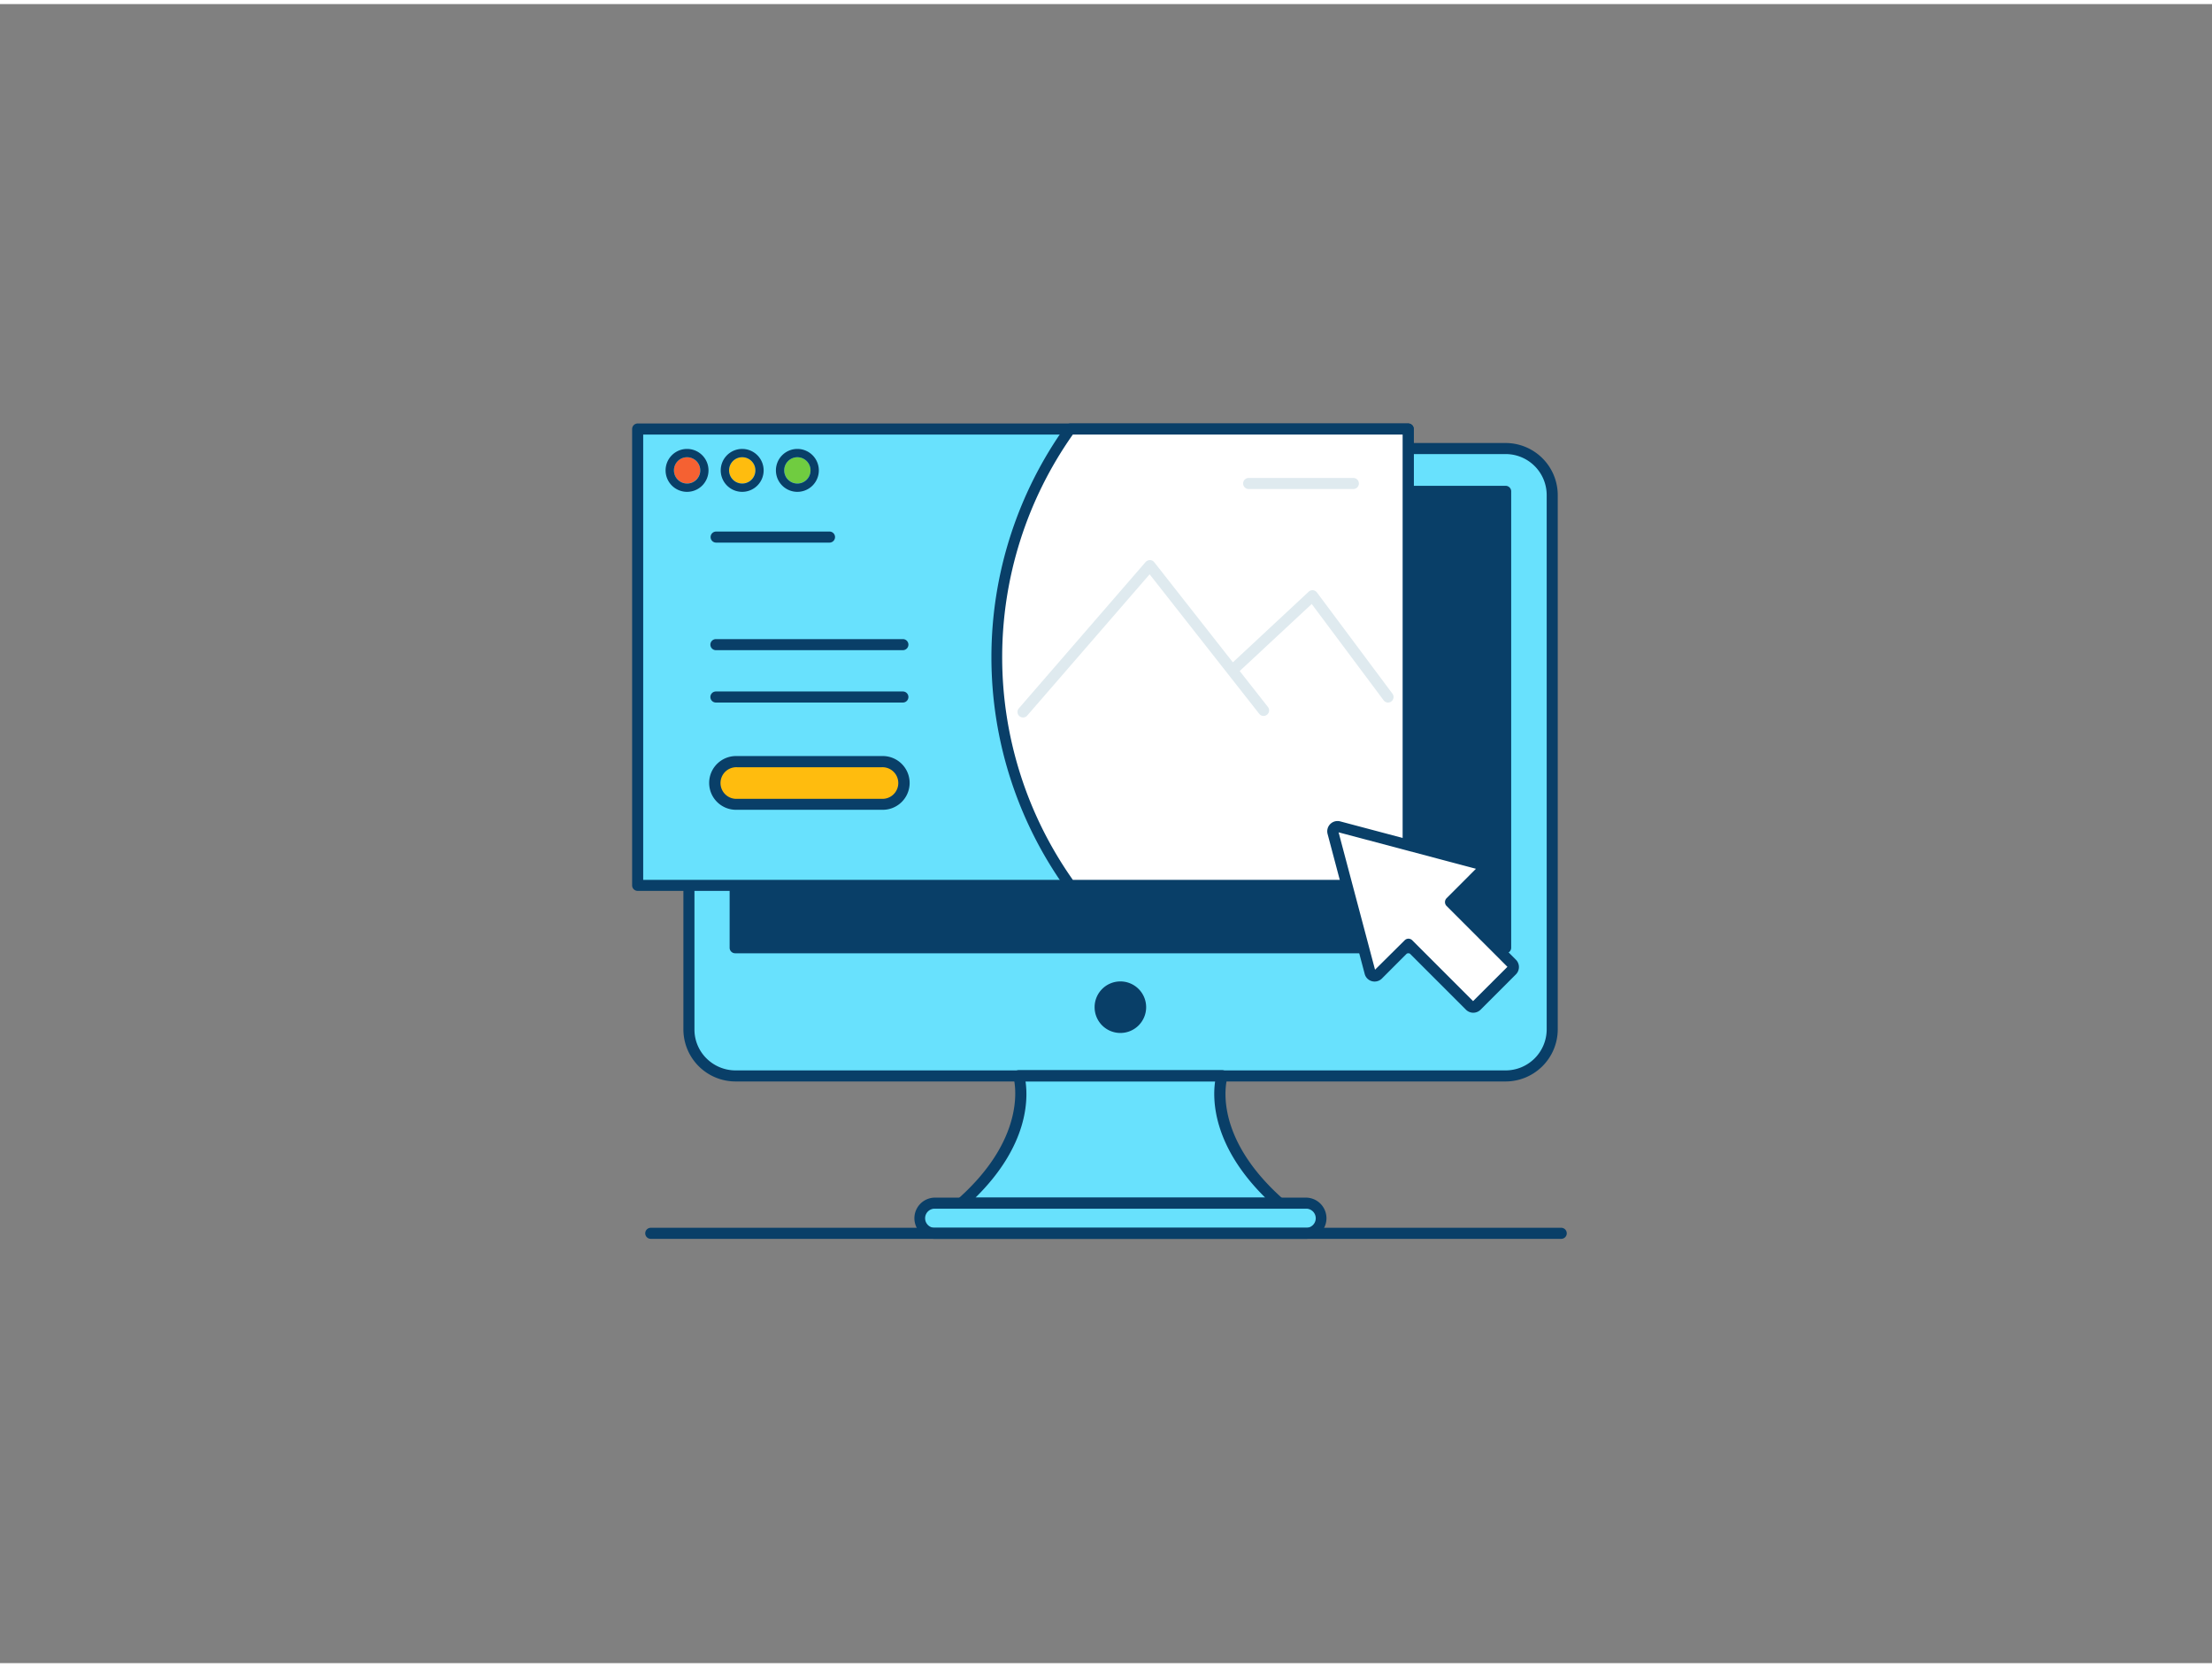 <svg xmlns="http://www.w3.org/2000/svg" viewBox="0 0 400 300" width="406" height="306" class="illustration styles_illustrationTablet__1DWOa"><rect x="0" y="0" width="400" height="300" fill="#808080" stroke="none"/><g id="_246_landing_page_outline" data-name="#246_landing_page_outline"><path d="M280.69,88.78V185.4a8.42,8.42,0,0,1-8.42,8.42H133a8.43,8.43,0,0,1-6.14-2.66,8.33,8.33,0,0,1-2.28-5.76V88.78A8.41,8.41,0,0,1,133,80.37H272.27A8.41,8.41,0,0,1,280.69,88.78Z" fill="#68e1fd"></path><path d="M272.27,194.82H133a9.43,9.43,0,0,1-9.42-9.42V88.78A9.42,9.42,0,0,1,133,79.37H272.27a9.43,9.43,0,0,1,9.42,9.41V185.4A9.44,9.44,0,0,1,272.27,194.82ZM133,81.37a7.42,7.42,0,0,0-7.42,7.41V185.4a7.33,7.33,0,0,0,2,5.07,7.46,7.46,0,0,0,5.41,2.35H272.27a7.43,7.43,0,0,0,7.42-7.42V88.78a7.42,7.42,0,0,0-7.42-7.41Z" fill="#093f68"></path><rect x="132.94" y="88.11" width="139.33" height="82.53" fill="#093f68"></rect><path d="M272.27,171.64H132.94a1,1,0,0,1-1-1V88.11a1,1,0,0,1,1-1H272.27a1,1,0,0,1,1,1v82.53A1,1,0,0,1,272.27,171.64Zm-138.33-2H271.27V89.11H133.94Z" fill="#093f68"></path><path d="M221,193.82H184.23s3.37,10.83-10.37,23h57.5C217.61,204.65,221,193.82,221,193.82Z" fill="#68e1fd"></path><path d="M231.36,217.83h-57.5a1,1,0,0,1-.94-.64,1,1,0,0,1,.28-1.11c13.11-11.62,10.1-21.86,10.07-22a1,1,0,0,1,.15-.89,1,1,0,0,1,.81-.41H221a1,1,0,0,1,.81.41,1,1,0,0,1,.15.89c-.13.42-3,10.41,10.07,22a1,1,0,0,1,.27,1.11A1,1,0,0,1,231.36,217.83Zm-55-2h52.44c-9.59-9.46-9.53-17.86-9.07-21H185.45C185.91,198,186,206.37,176.39,215.83Z" fill="#093f68"></path><circle cx="202.61" cy="181.39" r="3.65" fill="#093f68"></circle><path d="M202.61,186.05a4.66,4.66,0,1,1,4.65-4.66A4.66,4.66,0,0,1,202.61,186.05Zm0-7.31a2.66,2.66,0,1,0,2.65,2.65A2.65,2.65,0,0,0,202.61,178.74Z" fill="#093f68"></path><rect x="166.17" y="216.83" width="72.88" height="5.44" rx="2.72" fill="#68e1fd"></rect><path d="M236.33,223.28H168.89a3.73,3.73,0,0,1,0-7.45h67.44a3.73,3.73,0,0,1,0,7.45Zm-67.44-5.45a1.73,1.73,0,0,0,0,3.45h67.44a1.73,1.73,0,0,0,0-3.45Z" fill="#093f68"></path><rect x="115.31" y="76.84" width="139.33" height="82.52" fill="#68e1fd"></rect><path d="M254.64,160.36H115.31a1,1,0,0,1-1-1V76.84a1,1,0,0,1,1-1H254.64a1,1,0,0,1,1,1v82.52A1,1,0,0,1,254.64,160.36Zm-138.33-2H253.64V77.84H116.31Z" fill="#093f68"></path><path d="M254.64,76.84v82.52h-61.1a70.82,70.82,0,0,1,0-82.52Z" fill="#fff"></path><path d="M254.64,160.36h-61.1a1,1,0,0,1-.81-.42,71.8,71.8,0,0,1,0-83.68,1,1,0,0,1,.81-.42h61.12a1,1,0,0,1,1,1v82.52A1,1,0,0,1,254.64,160.36Zm-60.59-2h59.59V77.84H194a69.83,69.83,0,0,0,0,80.52Z" fill="#093f68"></path><path d="M150,97.38h-20.5a1,1,0,0,1,0-2H150a1,1,0,0,1,0,2Z" fill="#093f68"></path><path d="M163.27,126.3H129.46a1,1,0,0,1,0-2h33.81a1,1,0,0,1,0,2Z" fill="#093f68"></path><path d="M163.27,116.83H129.46a1,1,0,0,1,0-2h33.81a1,1,0,0,1,0,2Z" fill="#093f68"></path><rect x="129.46" y="136.98" width="33.8" height="7.71" rx="3.86" fill="#ffbc0e"></rect><path d="M159.41,145.69H133.32a4.86,4.86,0,1,1,0-9.71h26.09a4.86,4.86,0,1,1,0,9.71ZM133.32,138a2.86,2.86,0,1,0,0,5.71h26.09a2.86,2.86,0,1,0,0-5.71Z" fill="#093f68"></path><circle cx="124.24" cy="84.31" r="2.38" fill="#f56132"></circle><path d="M124.24,81.94a2.38,2.38,0,1,1-2.37,2.37,2.37,2.37,0,0,1,2.37-2.37m0-1.5a3.88,3.88,0,1,0,3.88,3.87,3.88,3.88,0,0,0-3.88-3.87Z" fill="#093f68"></path><circle cx="134.22" cy="84.31" r="2.38" fill="#ffbc0e"></circle><path d="M134.22,81.94a2.38,2.38,0,1,1-2.38,2.37,2.37,2.37,0,0,1,2.38-2.37m0-1.5a3.88,3.88,0,1,0,3.87,3.87,3.88,3.88,0,0,0-3.87-3.87Z" fill="#093f68"></path><circle cx="144.19" cy="84.31" r="2.38" fill="#70cc40"></circle><path d="M144.19,81.94a2.38,2.38,0,1,1-2.38,2.37,2.38,2.38,0,0,1,2.38-2.37m0-1.5a3.88,3.88,0,1,0,3.88,3.87,3.88,3.88,0,0,0-3.88-3.87Z" fill="#093f68"></path><path d="M185,129a1,1,0,0,1-.66-.24,1,1,0,0,1-.1-1.41l22.93-26.47a1.08,1.08,0,0,1,.78-.34,1,1,0,0,1,.77.38l20.56,26.18a1,1,0,0,1-.17,1.41,1,1,0,0,1-1.4-.17l-19.82-25.23-22.14,25.55A1,1,0,0,1,185,129Z" fill="#dfeaef"></path><path d="M251,126.3a1,1,0,0,1-.8-.41l-13-17.41-13.33,12.41a1,1,0,1,1-1.36-1.46l14.14-13.17a1,1,0,0,1,.78-.27,1,1,0,0,1,.71.4l13.66,18.31a1,1,0,0,1-.2,1.4A1,1,0,0,1,251,126.3Z" fill="#dfeaef"></path><path d="M244.73,87.69H225.8a1,1,0,0,1,0-2h18.93a1,1,0,0,1,0,2Z" fill="#dfeaef"></path><path d="M267.39,155.46l-25.3-6.7a.86.86,0,0,0-1.05,1.05l6.7,25.3a.86.86,0,0,0,1.44.39l5.49-5.49,11.13,11.13a.86.86,0,0,0,1.22,0l6.4-6.4a.86.86,0,0,0,0-1.22l-11.13-11.13,5.49-5.49A.86.86,0,0,0,267.39,155.46Z" fill="#fff"></path><path d="M266.41,182.39a1.86,1.86,0,0,1-1.31-.54l-10.43-10.43-4.78,4.79a1.87,1.87,0,0,1-1.8.48,1.84,1.84,0,0,1-1.31-1.32l-6.71-25.31a1.86,1.86,0,0,1,2.28-2.27l25.3,6.71h0a1.86,1.86,0,0,1,.84,3.11l-4.78,4.78,10.42,10.42a1.88,1.88,0,0,1,0,2.64l-6.4,6.4A1.88,1.88,0,0,1,266.41,182.39ZM254.67,169a1,1,0,0,1,.71.29l11,11,6.21-6.2-11-11a1,1,0,0,1,0-1.41l5.31-5.32-24.84-6.59,6.59,24.84L254,169.3A1,1,0,0,1,254.67,169Zm12.47-12.58Z" fill="#093f68"></path><path d="M282.32,223.28H117.68a1,1,0,0,1,0-2H282.32a1,1,0,0,1,0,2Z" fill="#093f68"></path></g></svg>
